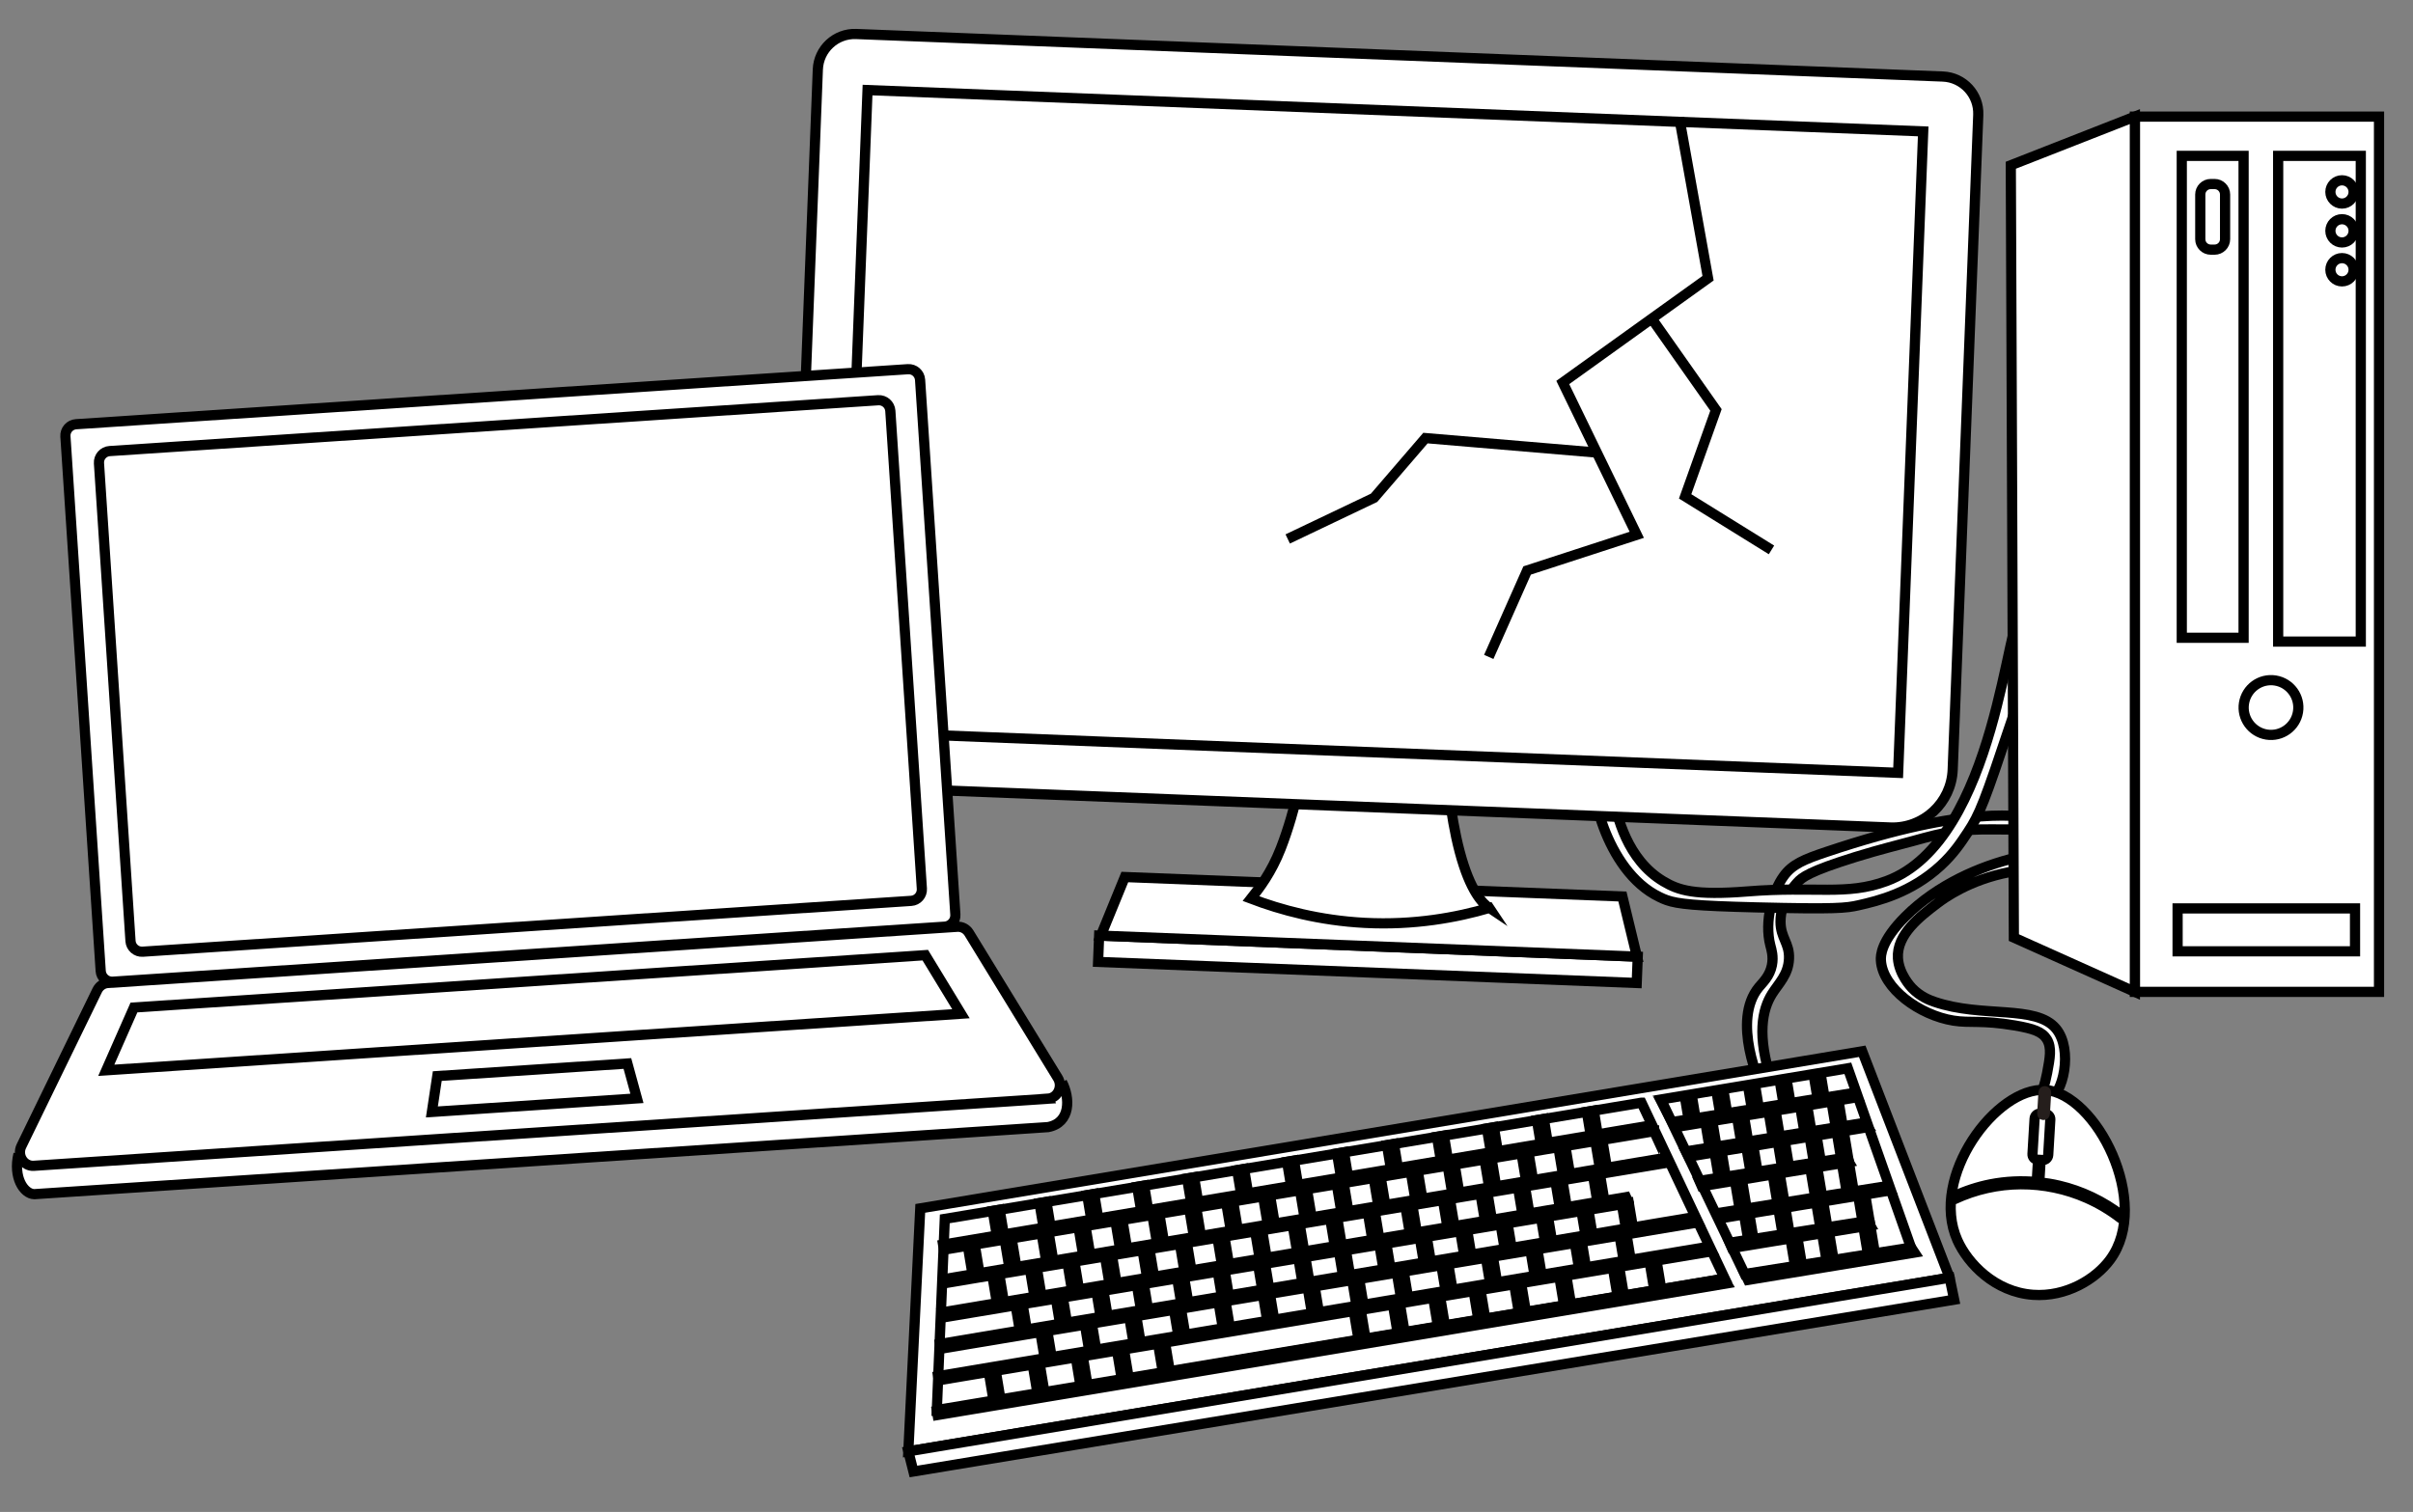 <svg width="284" height="178" viewBox="0 0 284 178" fill="none" xmlns="http://www.w3.org/2000/svg">
<rect x="0" y="0" width="284" height="178" fill="#808080" stroke="none"/>
<path d="M208.53 127.332C206.723 121.887 207.431 118.841 208.546 117.038C209.301 115.816 210.485 114.769 210.558 112.865C210.631 111.011 209.566 110.457 209.56 108.512C209.55 106.079 211.206 104.263 211.54 103.896C212.09 103.295 212.908 102.599 218.367 100.9C221.311 99.986 223.686 99.42 225.146 99.015C226.867 98.537 228.599 98.056 230.371 97.832C234.035 97.37 237.804 98.015 241.421 97.259C241.427 96.927 241.234 96.601 240.94 96.449C240.707 96.326 240.432 96.313 240.17 96.304C237.728 96.221 232.016 94.567 214.99 100.287C212.346 101.175 210.962 101.735 209.933 103.15C208.625 104.943 207.627 108.467 208.366 111.312C208.489 111.783 208.751 112.599 208.546 113.637C208.29 114.931 207.484 115.649 207.004 116.231C203.798 120.122 207.067 127.727 207.646 128.471C207.665 128.496 208.208 129.192 208.208 129.192C208.208 129.192 208.239 129.015 208.53 127.332Z" fill="white" stroke="black" stroke-width="1.2" stroke-miterlimit="10"/>
<path d="M229.461 150.429L106.908 170.872C107.376 161.337 107.843 151.802 108.311 142.264C145.267 136.098 182.223 129.935 219.175 123.77C222.603 132.656 226.033 141.542 229.461 150.426V150.429Z" fill="white" stroke="black" stroke-width="1.2" stroke-miterlimit="10"/>
<path d="M229.995 153.014C189.166 159.755 148.337 166.497 107.508 173.242C107.309 172.451 107.11 171.663 106.908 170.872C147.759 164.058 188.61 157.244 229.461 150.429C229.638 151.29 229.815 152.153 229.995 153.014Z" fill="white" stroke="black" stroke-width="1.2" stroke-miterlimit="10"/>
<path d="M224.919 146.877C218.393 147.914 211.866 148.952 205.34 149.993C202.055 143.144 198.77 136.291 195.484 129.442C202.816 128.218 210.151 126.997 217.483 125.772C219.963 132.808 222.439 139.844 224.919 146.877Z" fill="white" stroke="black" stroke-width="1.2" stroke-miterlimit="10"/>
<path d="M193.197 129.821C165.863 134.38 138.529 138.939 111.198 143.501C110.885 151.001 110.572 158.502 110.26 166.003L202.999 150.533C199.732 143.63 196.466 136.724 193.2 129.821H193.197Z" fill="white" stroke="black" stroke-width="1.2" stroke-miterlimit="10"/>
<path d="M194.675 133.184L111.094 147.126L110.996 146.531C138.779 141.849 166.564 137.167 194.347 132.488C194.457 132.722 194.568 132.953 194.675 133.187V133.184Z" fill="white" stroke="black" stroke-width="1.2" stroke-miterlimit="10"/>
<path d="M196.425 136.854L111.211 151.068L111.132 150.587C139.461 145.823 167.787 141.062 196.116 136.297C196.22 136.484 196.324 136.667 196.425 136.854Z" fill="white" stroke="black" stroke-width="1.2" stroke-miterlimit="10"/>
<path d="M191.7 141.644L110.955 155.111L110.857 154.513C137.699 149.989 164.537 145.465 191.378 140.941C191.485 141.176 191.593 141.41 191.7 141.641V141.644Z" fill="white" stroke="black" stroke-width="1.2" stroke-miterlimit="10"/>
<path d="M199.821 143.924L110.721 158.787L110.63 158.23C140.248 153.244 169.866 148.262 199.487 143.276C199.597 143.491 199.711 143.709 199.821 143.924Z" fill="white" stroke="black" stroke-width="1.2" stroke-miterlimit="10"/>
<path d="M201.391 147.335L110.49 162.498L110.411 162.017C140.629 156.939 170.847 151.859 201.065 146.781C201.173 146.965 201.28 147.151 201.391 147.335Z" fill="white" stroke="black" stroke-width="1.2" stroke-miterlimit="10"/>
<path d="M203.235 151.1L110.354 166.591L110.275 166.111C141.154 160.922 172.029 155.734 202.907 150.546C203.018 150.729 203.128 150.913 203.235 151.1Z" fill="white" stroke="black" stroke-width="1.2" stroke-miterlimit="10"/>
<path d="M117.66 142.417L116.837 142.554L117.324 145.481L118.147 145.344L117.66 142.417Z" fill="white" stroke="black" stroke-width="1.2" stroke-miterlimit="10"/>
<path d="M114.75 146.685L113.928 146.822L114.415 149.749L115.237 149.612L114.75 146.685Z" fill="white" stroke="black" stroke-width="1.2" stroke-miterlimit="10"/>
<path d="M117.627 150.109L116.805 150.247L117.292 153.174L118.114 153.036L117.627 150.109Z" fill="white" stroke="black" stroke-width="1.2" stroke-miterlimit="10"/>
<path d="M120.349 153.504L119.526 153.641L120.013 156.568L120.836 156.431L120.349 153.504Z" fill="white" stroke="black" stroke-width="1.2" stroke-miterlimit="10"/>
<path d="M123.303 156.928L122.48 157.065L122.967 159.992L123.79 159.855L123.303 156.928Z" fill="white" stroke="black" stroke-width="1.2" stroke-miterlimit="10"/>
<path d="M117.231 161.598L116.408 161.735L116.895 164.662L117.718 164.525L117.231 161.598Z" fill="white" stroke="black" stroke-width="1.2" stroke-miterlimit="10"/>
<path d="M122.399 160.733L121.576 160.871L122.063 163.798L122.886 163.66L122.399 160.733Z" fill="white" stroke="black" stroke-width="1.2" stroke-miterlimit="10"/>
<path d="M127.474 159.907L126.651 160.044L127.138 162.971L127.96 162.834L127.474 159.907Z" fill="white" stroke="black" stroke-width="1.2" stroke-miterlimit="10"/>
<path d="M132.322 159.078L131.499 159.215L131.986 162.142L132.809 162.005L132.322 159.078Z" fill="white" stroke="black" stroke-width="1.2" stroke-miterlimit="10"/>
<path d="M137.156 158.271L136.333 158.408L136.82 161.335L137.643 161.198L137.156 158.271Z" fill="white" stroke="black" stroke-width="1.2" stroke-miterlimit="10"/>
<path d="M160.192 154.431L159.369 154.568L159.856 157.495L160.679 157.358L160.192 154.431Z" fill="white" stroke="black" stroke-width="1.2" stroke-miterlimit="10"/>
<path d="M164.794 153.661L163.972 153.798L164.459 156.725L165.281 156.588L164.794 153.661Z" fill="white" stroke="black" stroke-width="1.2" stroke-miterlimit="10"/>
<path d="M169.537 152.893L168.715 153.03L169.201 155.957L170.024 155.82L169.537 152.893Z" fill="white" stroke="black" stroke-width="1.2" stroke-miterlimit="10"/>
<path d="M174.293 152.1L173.471 152.237L173.994 155.386L174.817 155.248L174.293 152.1Z" fill="white" stroke="black" stroke-width="1.2" stroke-miterlimit="10"/>
<path d="M179.066 151.277L178.243 151.415L178.73 154.342L179.553 154.204L179.066 151.277Z" fill="white" stroke="black" stroke-width="1.2" stroke-miterlimit="10"/>
<path d="M184.382 150.393L183.56 150.53L184.047 153.457L184.869 153.32L184.382 150.393Z" fill="white" stroke="black" stroke-width="1.2" stroke-miterlimit="10"/>
<path d="M190.569 149.133L189.821 149.257L190.382 152.628L191.13 152.503L190.569 149.133Z" fill="white" stroke="black" stroke-width="1.2" stroke-miterlimit="10"/>
<path d="M194.966 148.399L194.144 148.537L194.704 151.907L195.527 151.77L194.966 148.399Z" fill="white" stroke="black" stroke-width="1.2" stroke-miterlimit="10"/>
<path d="M219.525 140.643L218.702 140.781L219.263 144.151L220.085 144.014L219.525 140.643Z" fill="white" stroke="black" stroke-width="1.2" stroke-miterlimit="10"/>
<path d="M217.648 137.072L216.825 137.209L217.386 140.58L218.209 140.442L217.648 137.072Z" fill="white" stroke="black" stroke-width="1.2" stroke-miterlimit="10"/>
<path d="M216.939 132.811L216.116 132.949L216.677 136.319L217.5 136.182L216.939 132.811Z" fill="white" stroke="black" stroke-width="1.2" stroke-miterlimit="10"/>
<path d="M216.373 129.527L215.551 129.665L216.111 133.035L216.934 132.898L216.373 129.527Z" fill="white" stroke="black" stroke-width="1.2" stroke-miterlimit="10"/>
<path d="M214.285 126.447L213.462 126.584L213.925 129.371L214.748 129.234L214.285 126.447Z" fill="white" stroke="black" stroke-width="1.2" stroke-miterlimit="10"/>
<path d="M210.279 127.084L209.456 127.222L209.92 130.011L210.743 129.874L210.279 127.084Z" fill="white" stroke="black" stroke-width="1.2" stroke-miterlimit="10"/>
<path d="M206.556 127.71L205.733 127.848L206.197 130.634L207.02 130.497L206.556 127.71Z" fill="white" stroke="black" stroke-width="1.2" stroke-miterlimit="10"/>
<path d="M202.835 128.331L202.013 128.468L202.477 131.258L203.299 131.12L202.835 128.331Z" fill="white" stroke="black" stroke-width="1.2" stroke-miterlimit="10"/>
<path d="M199.115 128.951L198.292 129.088L198.756 131.875L199.578 131.737L199.115 128.951Z" fill="white" stroke="black" stroke-width="1.2" stroke-miterlimit="10"/>
<path d="M212.739 130.405L211.916 130.542L212.38 133.329L213.202 133.192L212.739 130.405Z" fill="white" stroke="black" stroke-width="1.2" stroke-miterlimit="10"/>
<path d="M209.022 131.025L208.199 131.162L208.663 133.952L209.486 133.815L209.022 131.025Z" fill="white" stroke="black" stroke-width="1.2" stroke-miterlimit="10"/>
<path d="M205.301 131.644L204.479 131.782L204.942 134.568L205.765 134.431L205.301 131.644Z" fill="white" stroke="black" stroke-width="1.2" stroke-miterlimit="10"/>
<path d="M201.577 132.268L200.755 132.405L201.219 135.195L202.042 135.057L201.577 132.268Z" fill="white" stroke="black" stroke-width="1.2" stroke-miterlimit="10"/>
<path d="M213.841 133.94L213.019 134.078L213.483 136.867L214.305 136.73L213.841 133.94Z" fill="white" stroke="black" stroke-width="1.2" stroke-miterlimit="10"/>
<path d="M210.107 134.59L209.284 134.728L209.747 137.514L210.57 137.377L210.107 134.59Z" fill="white" stroke="black" stroke-width="1.2" stroke-miterlimit="10"/>
<path d="M206.403 135.18L205.58 135.317L206.044 138.104L206.866 137.966L206.403 135.18Z" fill="white" stroke="black" stroke-width="1.2" stroke-miterlimit="10"/>
<path d="M202.668 135.829L201.846 135.966L202.309 138.753L203.131 138.615L202.668 135.829Z" fill="white" stroke="black" stroke-width="1.2" stroke-miterlimit="10"/>
<path d="M213.939 137.724L213.116 137.861L213.579 140.648L214.402 140.51L213.939 137.724Z" fill="white" stroke="black" stroke-width="1.2" stroke-miterlimit="10"/>
<path d="M209.507 138.433L208.685 138.57L209.149 141.36L209.971 141.223L209.507 138.433Z" fill="white" stroke="black" stroke-width="1.2" stroke-miterlimit="10"/>
<path d="M205.065 139.173L204.242 139.311L204.706 142.097L205.528 141.96L205.065 139.173Z" fill="white" stroke="black" stroke-width="1.2" stroke-miterlimit="10"/>
<path d="M214.577 141.452L213.755 141.589L214.219 144.376L215.041 144.239L214.577 141.452Z" fill="white" stroke="black" stroke-width="1.2" stroke-miterlimit="10"/>
<path d="M210.131 142.192L209.309 142.33L209.773 145.119L210.595 144.982L210.131 142.192Z" fill="white" stroke="black" stroke-width="1.2" stroke-miterlimit="10"/>
<path d="M205.745 145.893L206.368 145.789L205.905 143.002L205.281 143.106L205.745 145.893Z" fill="white" stroke="black" stroke-width="1.2" stroke-miterlimit="10"/>
<path d="M215.287 145.182L214.465 145.319L214.929 148.109L215.752 147.971L215.287 145.182Z" fill="white" stroke="black" stroke-width="1.2" stroke-miterlimit="10"/>
<path d="M211.567 145.802L210.744 145.939L211.208 148.726L212.03 148.588L211.567 145.802Z" fill="white" stroke="black" stroke-width="1.2" stroke-miterlimit="10"/>
<path d="M220.094 144.081L219.271 144.218L219.832 147.588L220.655 147.451L220.094 144.081Z" fill="white" stroke="black" stroke-width="1.2" stroke-miterlimit="10"/>
<path d="M128.547 156.055L127.725 156.192L128.212 159.119L129.034 158.982L128.547 156.055Z" fill="white" stroke="black" stroke-width="1.2" stroke-miterlimit="10"/>
<path d="M133.775 155.199L132.952 155.336L133.439 158.263L134.261 158.126L133.775 155.199Z" fill="white" stroke="black" stroke-width="1.2" stroke-miterlimit="10"/>
<path d="M139.035 154.305L138.212 154.442L138.699 157.369L139.522 157.232L139.035 154.305Z" fill="white" stroke="black" stroke-width="1.2" stroke-miterlimit="10"/>
<path d="M144.279 153.428L143.456 153.565L143.943 156.492L144.766 156.355L144.279 153.428Z" fill="white" stroke="black" stroke-width="1.2" stroke-miterlimit="10"/>
<path d="M149.507 152.578L148.685 152.715L149.171 155.642L149.994 155.505L149.507 152.578Z" fill="white" stroke="black" stroke-width="1.2" stroke-miterlimit="10"/>
<path d="M154.765 151.678L153.942 151.815L154.429 154.742L155.252 154.605L154.765 151.678Z" fill="white" stroke="black" stroke-width="1.2" stroke-miterlimit="10"/>
<path d="M160.009 150.805L159.187 150.942L159.674 153.869L160.496 153.732L160.009 150.805Z" fill="white" stroke="black" stroke-width="1.2" stroke-miterlimit="10"/>
<path d="M165.253 149.929L164.431 150.066L164.918 152.993L165.74 152.856L165.253 149.929Z" fill="white" stroke="black" stroke-width="1.2" stroke-miterlimit="10"/>
<path d="M170.497 149.055L169.675 149.192L170.162 152.119L170.984 151.982L170.497 149.055Z" fill="white" stroke="black" stroke-width="1.2" stroke-miterlimit="10"/>
<path d="M175.741 148.178L174.918 148.315L175.405 151.242L176.228 151.105L175.741 148.178Z" fill="white" stroke="black" stroke-width="1.2" stroke-miterlimit="10"/>
<path d="M180.984 147.305L180.161 147.442L180.648 150.369L181.471 150.232L180.984 147.305Z" fill="white" stroke="black" stroke-width="1.2" stroke-miterlimit="10"/>
<path d="M186.211 146.455L185.389 146.592L185.875 149.519L186.698 149.382L186.211 146.455Z" fill="white" stroke="black" stroke-width="1.2" stroke-miterlimit="10"/>
<path d="M191.472 145.555L190.649 145.692L191.136 148.619L191.959 148.482L191.472 145.555Z" fill="white" stroke="black" stroke-width="1.2" stroke-miterlimit="10"/>
<path d="M202.124 142.827C202.225 143.033 202.326 143.238 202.427 143.444C209.074 142.353 215.717 141.261 222.363 140.17C222.249 139.996 222.136 139.825 222.022 139.651C215.388 140.711 208.755 141.767 202.124 142.827Z" fill="white" stroke="black" stroke-width="1.2" stroke-miterlimit="10"/>
<path d="M203.577 146.307C203.666 146.516 203.757 146.721 203.846 146.93C209.273 146.041 214.696 145.155 220.123 144.266C220.026 144.089 219.928 143.915 219.827 143.741C214.409 144.595 208.995 145.453 203.577 146.307Z" fill="white" stroke="black" stroke-width="1.2" stroke-miterlimit="10"/>
<path d="M205.435 150.071C205.536 150.277 205.637 150.483 205.735 150.688C212.264 149.616 218.794 148.543 225.326 147.471C225.212 147.297 225.102 147.123 224.988 146.952C218.471 147.993 211.951 149.031 205.435 150.071Z" fill="white" stroke="black" stroke-width="1.2" stroke-miterlimit="10"/>
<path d="M200.011 139.024C200.102 139.233 200.197 139.439 200.289 139.648C206.06 138.702 211.828 137.756 217.599 136.81C217.495 136.636 217.394 136.459 217.29 136.285C211.531 137.199 205.769 138.11 200.011 139.024Z" fill="white" stroke="black" stroke-width="1.2" stroke-miterlimit="10"/>
<path d="M198.428 135.554C198.532 135.76 198.639 135.965 198.744 136.171C205.76 135.016 212.775 133.865 219.791 132.71L219.438 132.194C212.434 133.314 205.431 134.434 198.428 135.554Z" fill="white" stroke="black" stroke-width="1.2" stroke-miterlimit="10"/>
<path d="M196.798 132.093C196.905 132.299 197.01 132.504 197.117 132.71C204.224 131.542 211.332 130.372 218.439 129.205C218.319 129.034 218.199 128.86 218.083 128.689C210.988 129.825 203.896 130.96 196.801 132.096L196.798 132.093Z" fill="white" stroke="black" stroke-width="1.2" stroke-miterlimit="10"/>
<path d="M125.088 152.732L124.266 152.869L124.752 155.796L125.575 155.659L125.088 152.732Z" fill="white" stroke="black" stroke-width="1.2" stroke-miterlimit="10"/>
<path d="M129.862 151.918L129.039 152.055L129.526 154.982L130.349 154.845L129.862 151.918Z" fill="white" stroke="black" stroke-width="1.2" stroke-miterlimit="10"/>
<path d="M134.62 151.123L133.798 151.261L134.285 154.188L135.107 154.051L134.62 151.123Z" fill="white" stroke="black" stroke-width="1.2" stroke-miterlimit="10"/>
<path d="M139.361 150.351L138.538 150.488L139.025 153.415L139.847 153.278L139.361 150.351Z" fill="white" stroke="black" stroke-width="1.2" stroke-miterlimit="10"/>
<path d="M144.133 149.532L143.311 149.669L143.798 152.596L144.62 152.459L144.133 149.532Z" fill="white" stroke="black" stroke-width="1.2" stroke-miterlimit="10"/>
<path d="M148.888 148.741L148.065 148.878L148.552 151.805L149.375 151.668L148.888 148.741Z" fill="white" stroke="black" stroke-width="1.2" stroke-miterlimit="10"/>
<path d="M153.63 147.974L152.808 148.111L153.294 151.038L154.117 150.901L153.63 147.974Z" fill="white" stroke="black" stroke-width="1.2" stroke-miterlimit="10"/>
<path d="M158.402 147.155L157.579 147.292L158.066 150.22L158.889 150.082L158.402 147.155Z" fill="white" stroke="black" stroke-width="1.2" stroke-miterlimit="10"/>
<path d="M163.161 146.361L162.338 146.498L162.825 149.425L163.648 149.288L163.161 146.361Z" fill="white" stroke="black" stroke-width="1.2" stroke-miterlimit="10"/>
<path d="M167.915 145.566L167.093 145.704L167.58 148.631L168.402 148.493L167.915 145.566Z" fill="white" stroke="black" stroke-width="1.2" stroke-miterlimit="10"/>
<path d="M172.673 144.772L171.851 144.909L172.338 147.836L173.16 147.699L172.673 144.772Z" fill="white" stroke="black" stroke-width="1.2" stroke-miterlimit="10"/>
<path d="M177.429 143.978L176.606 144.115L177.093 147.042L177.916 146.905L177.429 143.978Z" fill="white" stroke="black" stroke-width="1.2" stroke-miterlimit="10"/>
<path d="M182.184 143.187L181.361 143.324L181.848 146.251L182.671 146.114L182.184 143.187Z" fill="white" stroke="black" stroke-width="1.2" stroke-miterlimit="10"/>
<path d="M186.942 142.389L186.119 142.526L186.606 145.453L187.429 145.316L186.942 142.389Z" fill="white" stroke="black" stroke-width="1.2" stroke-miterlimit="10"/>
<path d="M191.701 141.598L190.878 141.735L191.365 144.662L192.188 144.525L191.701 141.598Z" fill="white" stroke="black" stroke-width="1.2" stroke-miterlimit="10"/>
<path d="M122.049 149.372L121.227 149.51L121.714 152.437L122.536 152.3L122.049 149.372Z" fill="white" stroke="black" stroke-width="1.2" stroke-miterlimit="10"/>
<path d="M126.47 148.636L125.647 148.773L126.134 151.701L126.957 151.563L126.47 148.636Z" fill="white" stroke="black" stroke-width="1.2" stroke-miterlimit="10"/>
<path d="M130.889 147.9L130.066 148.037L130.553 150.964L131.376 150.827L130.889 147.9Z" fill="white" stroke="black" stroke-width="1.2" stroke-miterlimit="10"/>
<path d="M135.307 147.16L134.484 147.297L134.971 150.224L135.794 150.087L135.307 147.16Z" fill="white" stroke="black" stroke-width="1.2" stroke-miterlimit="10"/>
<path d="M139.711 146.445L138.889 146.583L139.375 149.51L140.198 149.373L139.711 146.445Z" fill="white" stroke="black" stroke-width="1.2" stroke-miterlimit="10"/>
<path d="M144.129 145.71L143.307 145.847L143.793 148.774L144.616 148.637L144.129 145.71Z" fill="white" stroke="black" stroke-width="1.2" stroke-miterlimit="10"/>
<path d="M148.565 144.951L147.742 145.088L148.229 148.015L149.052 147.878L148.565 144.951Z" fill="white" stroke="black" stroke-width="1.2" stroke-miterlimit="10"/>
<path d="M152.983 144.212L152.16 144.349L152.647 147.276L153.47 147.139L152.983 144.212Z" fill="white" stroke="black" stroke-width="1.2" stroke-miterlimit="10"/>
<path d="M157.405 143.475L156.582 143.612L157.069 146.539L157.892 146.402L157.405 143.475Z" fill="white" stroke="black" stroke-width="1.2" stroke-miterlimit="10"/>
<path d="M161.827 142.735L161.004 142.873L161.491 145.8L162.314 145.662L161.827 142.735Z" fill="white" stroke="black" stroke-width="1.2" stroke-miterlimit="10"/>
<path d="M166.244 141.998L165.422 142.136L165.909 145.063L166.731 144.926L166.244 141.998Z" fill="white" stroke="black" stroke-width="1.2" stroke-miterlimit="10"/>
<path d="M170.665 141.262L169.843 141.399L170.33 144.326L171.152 144.189L170.665 141.262Z" fill="white" stroke="black" stroke-width="1.2" stroke-miterlimit="10"/>
<path d="M175.084 140.526L174.262 140.663L174.749 143.59L175.571 143.453L175.084 140.526Z" fill="white" stroke="black" stroke-width="1.2" stroke-miterlimit="10"/>
<path d="M179.502 139.787L178.68 139.924L179.167 142.851L179.989 142.714L179.502 139.787Z" fill="white" stroke="black" stroke-width="1.2" stroke-miterlimit="10"/>
<path d="M183.909 139.079L183.086 139.216L183.572 142.143L184.395 142.006L183.909 139.079Z" fill="white" stroke="black" stroke-width="1.2" stroke-miterlimit="10"/>
<path d="M188.328 138.343L187.505 138.48L187.991 141.408L188.814 141.27L188.328 138.343Z" fill="white" stroke="black" stroke-width="1.2" stroke-miterlimit="10"/>
<path d="M119.093 145.961L118.271 146.098L118.758 149.025L119.58 148.888L119.093 145.961Z" fill="white" stroke="black" stroke-width="1.2" stroke-miterlimit="10"/>
<path d="M123.439 145.236L122.616 145.373L123.103 148.3L123.926 148.163L123.439 145.236Z" fill="white" stroke="black" stroke-width="1.2" stroke-miterlimit="10"/>
<path d="M127.785 144.512L126.962 144.649L127.449 147.576L128.272 147.439L127.785 144.512Z" fill="white" stroke="black" stroke-width="1.2" stroke-miterlimit="10"/>
<path d="M132.126 143.782L131.304 143.919L131.791 146.846L132.613 146.709L132.126 143.782Z" fill="white" stroke="black" stroke-width="1.2" stroke-miterlimit="10"/>
<path d="M136.472 143.057L135.649 143.194L136.136 146.121L136.959 145.984L136.472 143.057Z" fill="white" stroke="black" stroke-width="1.2" stroke-miterlimit="10"/>
<path d="M140.818 142.333L139.995 142.47L140.482 145.397L141.305 145.26L140.818 142.333Z" fill="white" stroke="black" stroke-width="1.2" stroke-miterlimit="10"/>
<path d="M145.162 141.608L144.34 141.746L144.827 144.673L145.649 144.535L145.162 141.608Z" fill="white" stroke="black" stroke-width="1.2" stroke-miterlimit="10"/>
<path d="M149.505 140.884L148.683 141.021L149.17 143.949L149.992 143.811L149.505 140.884Z" fill="white" stroke="black" stroke-width="1.2" stroke-miterlimit="10"/>
<path d="M153.851 140.16L153.028 140.297L153.515 143.224L154.338 143.087L153.851 140.16Z" fill="white" stroke="black" stroke-width="1.2" stroke-miterlimit="10"/>
<path d="M158.18 139.46L157.357 139.597L157.844 142.524L158.667 142.387L158.18 139.46Z" fill="white" stroke="black" stroke-width="1.2" stroke-miterlimit="10"/>
<path d="M162.527 138.734L161.704 138.871L162.191 141.798L163.013 141.661L162.527 138.734Z" fill="white" stroke="black" stroke-width="1.2" stroke-miterlimit="10"/>
<path d="M166.888 137.984L166.065 138.121L166.552 141.048L167.375 140.911L166.888 137.984Z" fill="white" stroke="black" stroke-width="1.2" stroke-miterlimit="10"/>
<path d="M171.23 137.26L170.407 137.397L170.894 140.324L171.717 140.187L171.23 137.26Z" fill="white" stroke="black" stroke-width="1.2" stroke-miterlimit="10"/>
<path d="M175.573 136.536L174.75 136.673L175.237 139.6L176.06 139.463L175.573 136.536Z" fill="white" stroke="black" stroke-width="1.2" stroke-miterlimit="10"/>
<path d="M179.92 135.808L179.098 135.945L179.585 138.872L180.407 138.735L179.92 135.808Z" fill="white" stroke="black" stroke-width="1.2" stroke-miterlimit="10"/>
<path d="M184.263 135.084L183.44 135.221L183.927 138.148L184.75 138.011L184.263 135.084Z" fill="white" stroke="black" stroke-width="1.2" stroke-miterlimit="10"/>
<path d="M188.609 134.359L187.786 134.497L188.273 137.424L189.096 137.286L188.609 134.359Z" fill="white" stroke="black" stroke-width="1.2" stroke-miterlimit="10"/>
<path d="M123.163 141.495L122.341 141.632L122.828 144.559L123.65 144.422L123.163 141.495Z" fill="white" stroke="black" stroke-width="1.2" stroke-miterlimit="10"/>
<path d="M128.781 140.561L127.958 140.698L128.445 143.625L129.268 143.488L128.781 140.561Z" fill="white" stroke="black" stroke-width="1.2" stroke-miterlimit="10"/>
<path d="M134.662 139.578L133.84 139.715L134.327 142.642L135.149 142.505L134.662 139.578Z" fill="white" stroke="black" stroke-width="1.2" stroke-miterlimit="10"/>
<path d="M140.539 138.598L139.717 138.735L140.204 141.662L141.026 141.525L140.539 138.598Z" fill="white" stroke="black" stroke-width="1.2" stroke-miterlimit="10"/>
<path d="M146.424 137.618L145.602 137.755L146.089 140.682L146.911 140.545L146.424 137.618Z" fill="white" stroke="black" stroke-width="1.2" stroke-miterlimit="10"/>
<path d="M152.301 136.635L151.479 136.772L151.966 139.7L152.788 139.562L152.301 136.635Z" fill="white" stroke="black" stroke-width="1.2" stroke-miterlimit="10"/>
<path d="M158.183 135.655L157.36 135.792L157.847 138.719L158.67 138.582L158.183 135.655Z" fill="white" stroke="black" stroke-width="1.2" stroke-miterlimit="10"/>
<path d="M164.061 134.672L163.238 134.81L163.725 137.737L164.548 137.599L164.061 134.672Z" fill="white" stroke="black" stroke-width="1.2" stroke-miterlimit="10"/>
<path d="M169.945 133.692L169.122 133.829L169.609 136.756L170.432 136.619L169.945 133.692Z" fill="white" stroke="black" stroke-width="1.2" stroke-miterlimit="10"/>
<path d="M175.823 132.709L175 132.847L175.487 135.774L176.31 135.636L175.823 132.709Z" fill="white" stroke="black" stroke-width="1.2" stroke-miterlimit="10"/>
<path d="M181.703 131.729L180.881 131.866L181.368 134.793L182.19 134.656L181.703 131.729Z" fill="white" stroke="black" stroke-width="1.2" stroke-miterlimit="10"/>
<path d="M187.581 130.749L186.759 130.887L187.246 133.814L188.068 133.677L187.581 130.749Z" fill="white" stroke="black" stroke-width="1.2" stroke-miterlimit="10"/>
<path d="M239.989 129.461C240.296 129.584 240.672 129.666 241.038 129.543C242.839 128.945 244.007 123.554 241.989 121.112C239.632 118.259 233.308 119.878 227.682 117.948C227.088 117.746 225.995 117.328 225.032 116.322C224.887 116.171 223.503 114.687 223.38 112.823C223.197 110.011 225.989 107.885 228.049 106.322C228.785 105.762 231.782 103.57 236.514 102.675C239.765 102.061 242.513 102.311 244.285 102.612C245.224 101.748 245.315 101.292 245.217 101.036C244.532 99.22 231.782 100.384 224.252 107.91C221.355 110.805 221.345 112.526 221.374 113.061C221.56 116.373 225.942 119.524 229.909 120.16C231.909 120.479 233.172 120.062 237.13 120.729C239.354 121.106 240.375 121.479 240.912 122.362C241.502 123.339 241.269 124.567 240.937 126.329C240.681 127.68 240.292 128.752 239.996 129.457L239.989 129.461Z" fill="white" stroke="black" stroke-width="1.2" stroke-miterlimit="10"/>
<path d="M248.348 148.302C246.648 150.606 243.176 152.725 239.275 152.44C234.799 152.115 231.599 148.755 230.377 146.015C227.034 138.527 235.017 127.942 240.703 128.325C246.721 128.729 253.279 141.615 248.348 148.302Z" fill="white" stroke="black" stroke-width="1.2" stroke-miterlimit="10"/>
<path d="M240.723 131.147L240.127 131.111C239.78 131.091 239.482 131.356 239.462 131.703L239.215 135.868C239.195 136.215 239.459 136.513 239.806 136.534L240.402 136.569C240.748 136.59 241.046 136.325 241.067 135.978L241.313 131.812C241.333 131.465 241.069 131.167 240.723 131.147Z" fill="white" stroke="black" stroke-width="1.2" stroke-miterlimit="10"/>
<path d="M249.762 143.127C247.519 141.397 244.98 140.201 242.333 139.584C241.568 139.404 240.794 139.28 240.017 139.195L240.159 136.816C240.172 136.588 239.865 136.569 239.853 136.797L239.714 139.163C237.913 138.996 236.091 139.078 234.299 139.426C232.793 139.72 231.311 140.207 229.89 140.872C229.706 140.957 229.842 141.273 230.025 141.188C232.508 140.024 235.178 139.442 237.837 139.426C240.504 139.413 243.16 139.96 245.637 141.058C247.027 141.675 248.357 142.466 249.595 143.421C249.759 143.548 249.93 143.251 249.769 143.124L249.762 143.127Z" fill="white" stroke="black" stroke-width="1.2" stroke-miterlimit="10"/>
<path d="M240.511 128.632L240.366 131.084C240.353 131.311 240.659 131.33 240.672 131.103L240.817 128.651C240.83 128.423 240.524 128.404 240.511 128.632Z" fill="#484848" stroke="#251E1C" stroke-width="1.2" stroke-miterlimit="10"/>
<path d="M189.867 93.656C190.268 96.028 191.51 101.229 195.774 103.763C197.55 104.82 199.432 105.446 205.662 104.95C213.66 104.307 217.318 105.475 222.044 103.725C235.137 98.872 236.205 71.59 238.069 71.947C238.77 72.083 238.789 75.993 238.407 78.838C238.17 80.593 237.816 81.672 236.758 84.839C233.558 94.415 233.005 95.864 231.599 97.983C230.731 99.296 229.89 100.543 228.418 101.903C224.925 105.127 221.023 106.063 218.746 106.579C217.283 106.911 216.083 107.057 206.748 106.829C199.492 106.652 197.458 106.424 196.188 105.981C195.888 105.877 195.645 105.769 195.335 105.62C188.78 102.482 186.885 91.84 187.839 91.413C188.041 91.324 188.528 91.615 189.87 93.656H189.867Z" fill="white" stroke="black" stroke-width="1.2" stroke-miterlimit="10"/>
<path d="M192.755 112.633L129.363 110.15L129.242 113.248L192.634 115.731L192.755 112.633Z" fill="white" stroke="black" stroke-width="1.2" stroke-miterlimit="10"/>
<path d="M192.663 112.624L129.567 110.154C130.509 107.854 131.447 105.554 132.388 103.254C151.91 104.019 171.429 104.782 190.951 105.547C191.523 107.908 192.091 110.268 192.663 112.624Z" fill="white" stroke="black" stroke-width="1.2" stroke-miterlimit="10"/>
<path d="M175.282 106.895C171.457 108.018 166.447 108.955 160.622 108.651C155.289 108.373 150.756 107.136 147.237 105.798C148.22 104.57 149.638 102.716 150.741 99.888C151.657 97.541 152.342 95.032 152.822 93.014C158.742 93.245 164.665 93.479 170.585 93.71C170.825 95.627 171.201 98.018 171.801 100.28C173.046 104.969 174.527 106.399 175.285 106.899L175.282 106.895Z" fill="white" stroke="black" stroke-width="1.2" stroke-miterlimit="10"/>
<path d="M222.454 97.42L100.056 92.627C96.143 92.476 93.091 89.173 93.246 85.25L96.256 8.176C96.351 5.778 98.367 3.909 100.764 4.003L228.668 9.011C231.062 9.106 232.929 11.125 232.834 13.526L229.824 90.603C229.672 94.522 226.375 97.578 222.458 97.423L222.454 97.42Z" fill="white" stroke="black" stroke-width="1.2" stroke-miterlimit="10"/>
<path d="M226.352 15.471L102.106 10.604L99.157 86.121L223.403 90.988L226.352 15.471Z" fill="white" stroke="black" stroke-width="1.2" stroke-miterlimit="10"/>
<path d="M280.001 13.729H251.265V116.775H280.001V13.729Z" fill="white" stroke="black" stroke-width="1.2" stroke-miterlimit="10"/>
<path d="M237.024 110.385C241.772 112.514 246.52 114.646 251.265 116.775V13.729L236.664 19.455C236.784 49.765 236.904 80.075 237.024 110.385Z" fill="white" stroke="black" stroke-width="1.2" stroke-miterlimit="10"/>
<path d="M277.856 18.351H268.13V75.535H277.856V18.351Z" fill="white" stroke="black" stroke-width="1.2" stroke-miterlimit="10"/>
<path d="M270.464 83.815C270.748 82.057 269.555 80.402 267.801 80.118C266.046 79.833 264.393 81.028 264.109 82.785C263.825 84.543 265.017 86.198 266.772 86.482C268.527 86.766 270.18 85.572 270.464 83.815Z" fill="white" stroke="black" stroke-width="1.2" stroke-miterlimit="10"/>
<path d="M277.177 106.949H256.294V112.001H277.177V106.949Z" fill="white" stroke="black" stroke-width="1.2" stroke-miterlimit="10"/>
<path d="M264.061 18.351H256.786V75.086H264.061V18.351Z" fill="white" stroke="black" stroke-width="1.2" stroke-miterlimit="10"/>
<path d="M260.195 21.666H260.65C261.329 21.666 261.882 22.22 261.882 22.9V28.158C261.882 28.838 261.329 29.391 260.65 29.391H260.195C259.516 29.391 258.963 28.838 258.963 28.158V22.9C258.963 22.22 259.516 21.666 260.195 21.666Z" fill="white" stroke="black" stroke-width="1.2" stroke-miterlimit="10"/>
<path d="M277.012 22.596C277.012 23.352 276.399 23.966 275.644 23.966C274.889 23.966 274.276 23.352 274.276 22.596C274.276 21.84 274.889 21.226 275.644 21.226C276.399 21.226 277.012 21.84 277.012 22.596Z" fill="white" stroke="black" stroke-width="1.2" stroke-miterlimit="10"/>
<path d="M277.012 27.177C277.012 27.933 276.399 28.547 275.644 28.547C274.889 28.547 274.276 27.933 274.276 27.177C274.276 26.421 274.889 25.807 275.644 25.807C276.399 25.807 277.012 26.421 277.012 27.177Z" fill="white" stroke="black" stroke-width="1.2" stroke-miterlimit="10"/>
<path d="M277.012 31.758C277.012 32.514 276.399 33.127 275.644 33.127C274.889 33.127 274.276 32.514 274.276 31.758C274.276 31.001 274.889 30.388 275.644 30.388C276.399 30.388 277.012 31.001 277.012 31.758Z" fill="white" stroke="black" stroke-width="1.2" stroke-miterlimit="10"/>
<path d="M197.642 13.855L201.031 32.754L194.919 37.142L183.932 45.032L192.641 62.963L179.737 67.164L175.22 77.341" stroke="black" stroke-width="1.2" stroke-miterlimit="10"/>
<path d="M194.464 37.601L201.963 48.262L198.334 58.439L208.496 64.741" stroke="black" stroke-width="1.2" stroke-miterlimit="10"/>
<path d="M187.855 53.276L167.771 51.577L161.722 58.607L151.56 63.453" stroke="black" stroke-width="1.2" stroke-miterlimit="10"/>
<path d="M2.178 135.851C1.521 138.635 2.804 140.552 4.026 140.593L123.347 132.697C126.045 132.187 125.957 129.242 124.993 127.407" fill="white"/>
<path d="M2.178 135.851C1.521 138.635 2.804 140.552 4.026 140.593L123.347 132.697C126.045 132.187 125.957 129.242 124.993 127.407" stroke="black" stroke-width="1.2" stroke-miterlimit="10"/>
<path d="M106.858 43.466L8.953 49.944C8.212 49.993 7.65 50.635 7.699 51.377L11.852 114.322C11.901 115.064 12.541 115.627 13.283 115.578L111.188 109.099C111.93 109.05 112.491 108.409 112.442 107.666L108.29 44.722C108.241 43.979 107.6 43.417 106.858 43.466Z" fill="white" stroke="black" stroke-width="1.2" stroke-miterlimit="10"/>
<path d="M12.903 53.106L103.357 47.121C104.098 47.072 104.74 47.636 104.789 48.377L108.499 104.626C108.548 105.368 107.986 106.011 107.245 106.06L16.792 112.045C16.051 112.094 15.409 111.531 15.36 110.789L11.649 54.54C11.6 53.798 12.163 53.156 12.903 53.106Z" fill="white" stroke="black" stroke-width="1.2" stroke-miterlimit="10"/>
<path d="M123.328 129.356L3.979 137.252C2.801 137.331 1.982 136.034 2.516 134.936L11.443 116.588C11.687 116.091 12.16 115.762 12.694 115.727L112.664 109.112C113.217 109.074 113.747 109.356 114.048 109.846L124.5 126.91C125.126 127.932 124.478 129.274 123.325 129.35L123.328 129.356Z" fill="white" stroke="black" stroke-width="1.2" stroke-miterlimit="10"/>
<path d="M15.765 118.616L108.902 112.453L113.1 119.35L12.508 126.006L15.765 118.616Z" fill="white" stroke="black" stroke-width="1.2" stroke-miterlimit="10"/>
<path d="M51.466 126.689L50.831 130.909L74.965 129.315L73.841 125.208L51.466 126.689Z" fill="white" stroke="black" stroke-width="1.2" stroke-miterlimit="10"/>
</svg>
